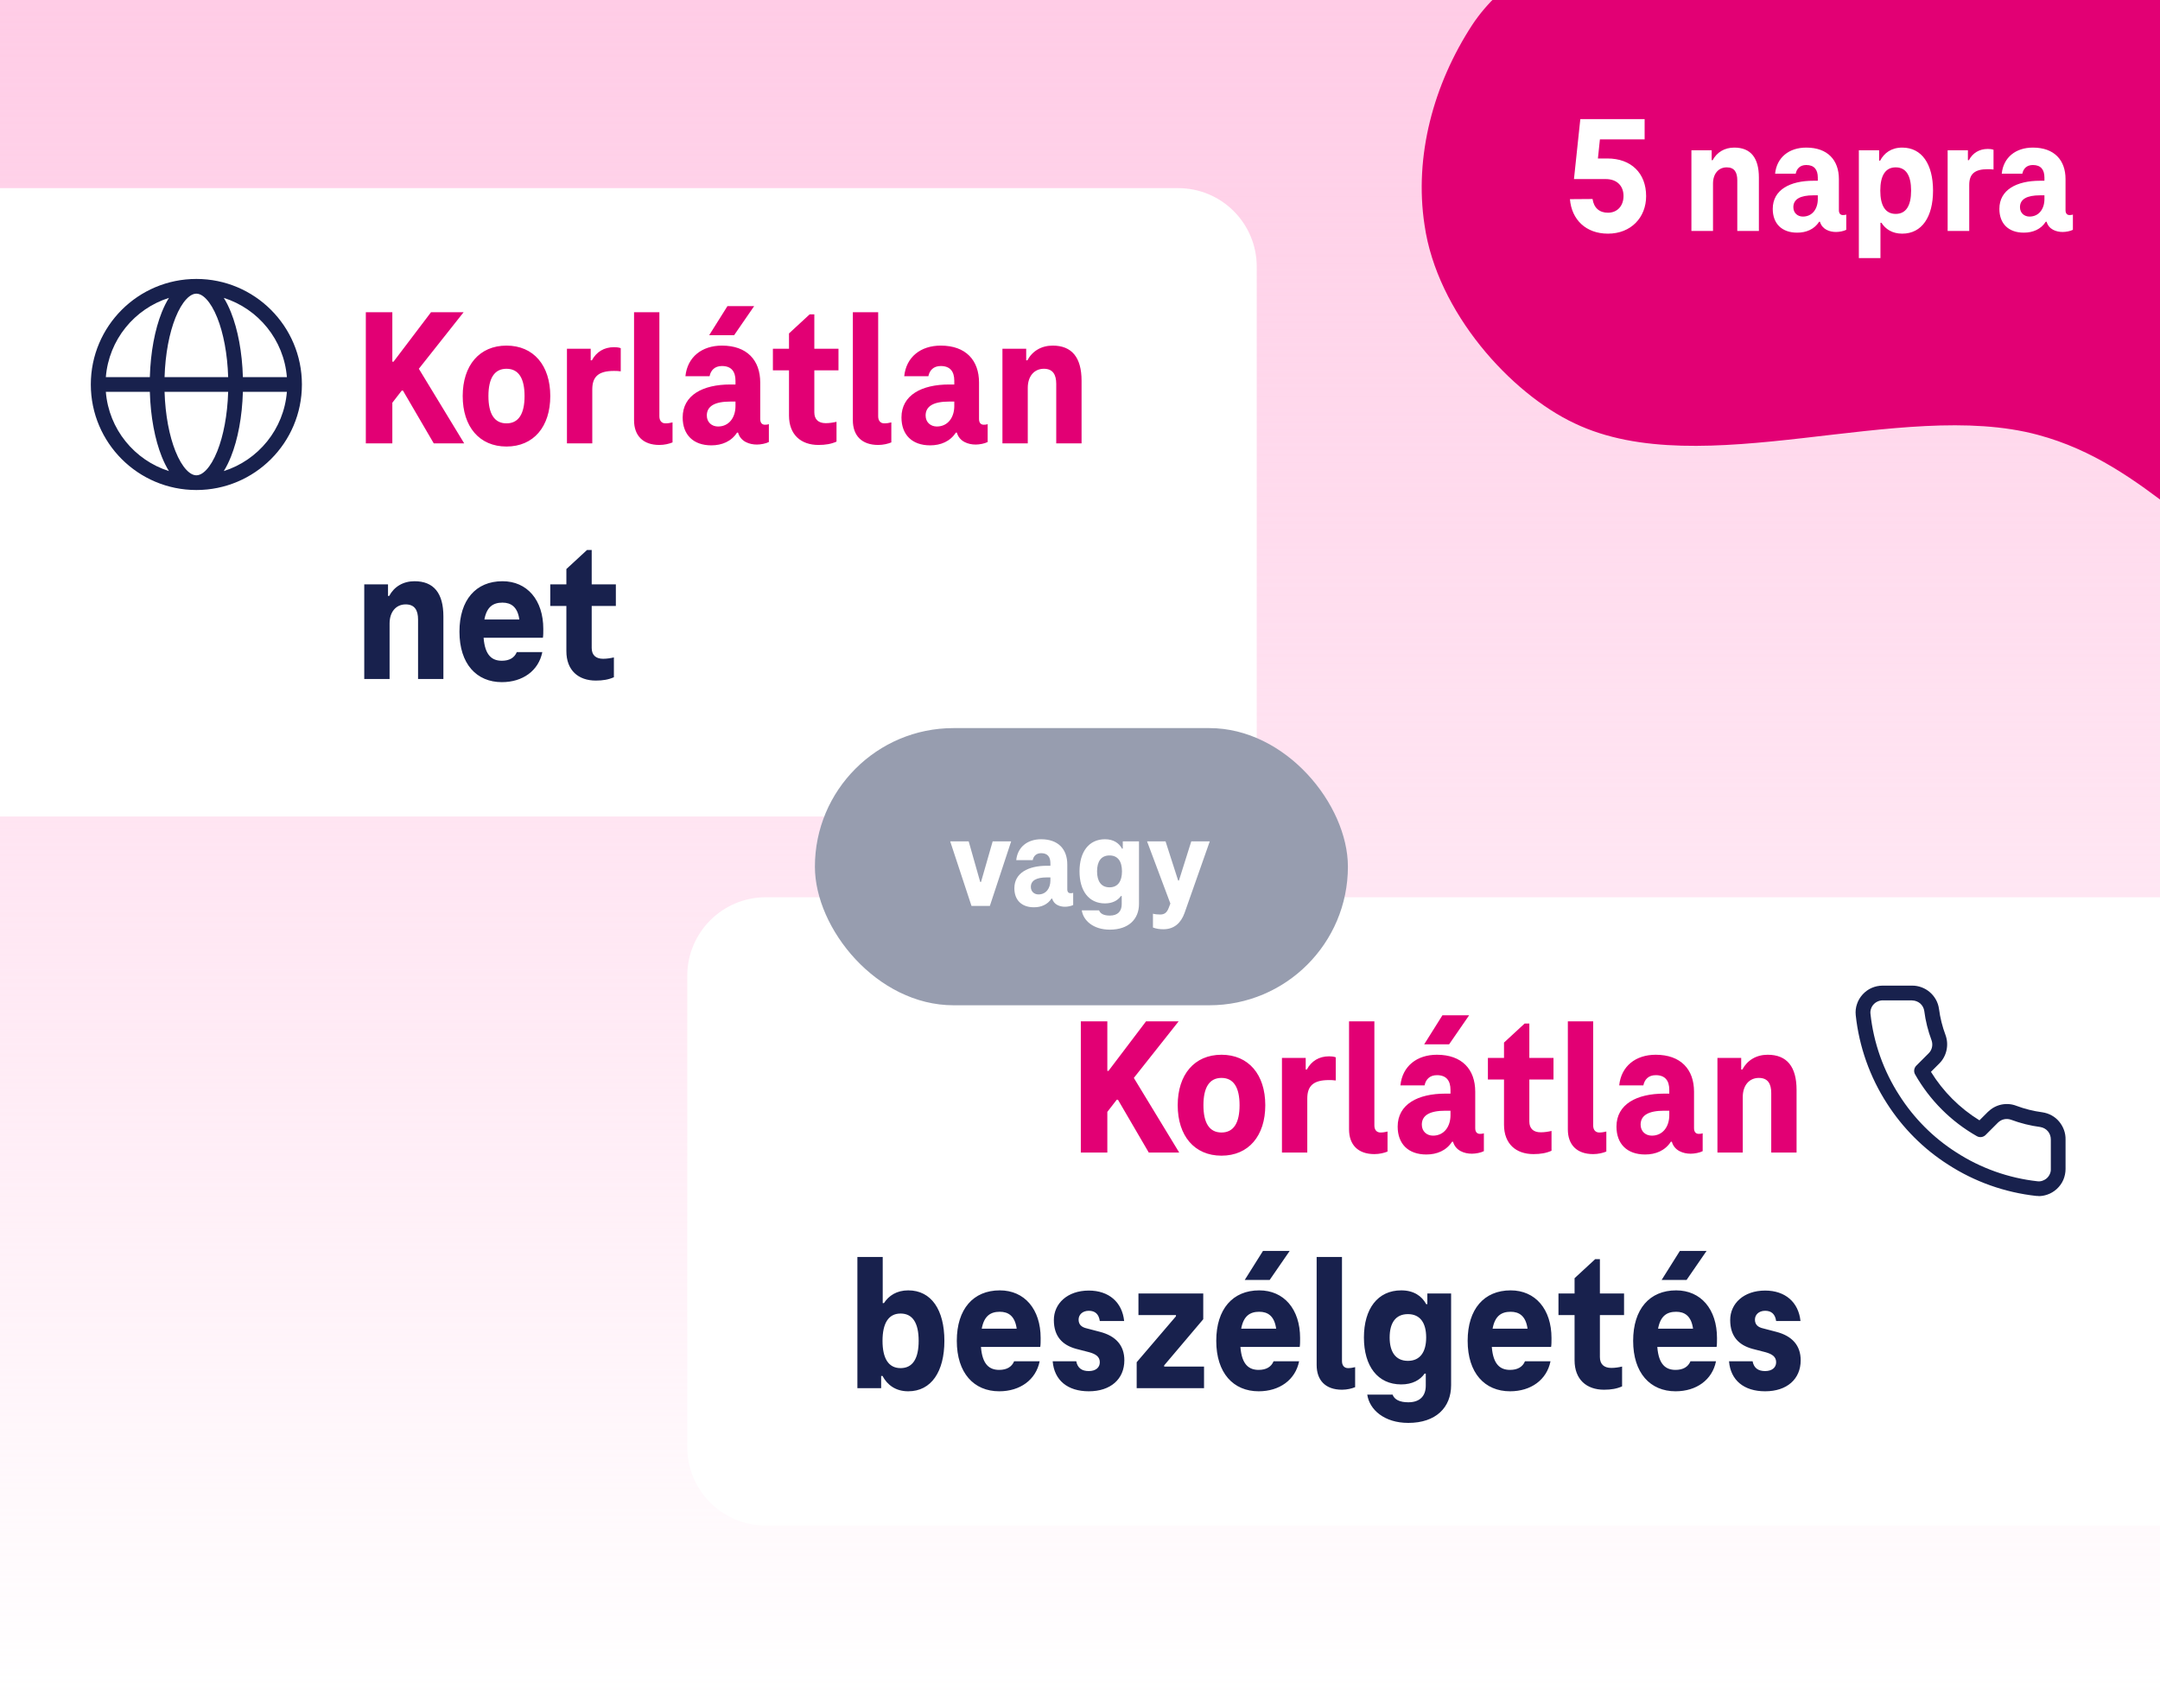 <svg width="220" height="174" viewBox="0 0 220 174" fill="none" xmlns="http://www.w3.org/2000/svg">
<g clip-path="url(#clip0_1175_2502)">
<rect width="220" height="173.101" fill="url(#paint0_linear_1175_2502)"/>
<path d="M246.559 -64.862C237.097 -68.224 225.842 -66.741 218.024 -60.564C211.858 -55.714 207.884 -48.454 203.542 -41.821C197.071 -32.188 189.056 -23.528 179.807 -16.253C171.273 -9.526 155.889 -6.463 149.951 2.533C146.009 8.575 144.019 15.902 145.092 22.924C146.368 31.836 153.903 40.09 160.385 43.126C173.397 49.332 193.584 40.532 207.559 44.293C218.866 47.319 224.52 56.676 235.433 60.743C244.625 64.198 255.512 62.089 262.968 55.735C270.424 49.382 274.138 39.194 272.853 29.381C272.007 22.582 268.779 16.308 266.763 9.613L266.716 9.478C264.752 3.369 264.632 -3.077 266.093 -9.316C266.523 -11.124 266.953 -12.933 267.248 -14.694C269.164 -24.41 269.993 -34.654 266.909 -43.997C263.644 -53.427 256.067 -61.365 246.559 -64.862Z" fill="#E20074"/>
<path d="M163.773 23.8C161.522 23.8 160.072 22.367 159.902 20.287L162.204 20.27C162.34 21.191 162.92 21.668 163.773 21.668C164.711 21.668 165.359 20.986 165.359 19.963C165.359 18.922 164.677 18.24 163.551 18.24H160.311L160.959 12.135H167.508V14.198H162.954L162.75 16.143H163.722C166.126 16.143 167.661 17.626 167.661 19.98C167.661 22.146 166.126 23.8 163.773 23.8ZM176.639 15.034C178.311 15.034 179.146 16.074 179.146 18.087V23.527H176.946V18.36C176.946 17.558 176.656 17.047 175.872 17.047C175.036 17.047 174.473 17.695 174.473 18.701V23.527H172.273V15.307H174.337V16.313H174.439C174.866 15.512 175.65 15.034 176.639 15.034ZM187.704 21.907C187.857 21.907 187.96 21.89 188.045 21.856V23.408C187.789 23.544 187.329 23.629 187.005 23.629C186.357 23.629 185.589 23.374 185.367 22.589H185.282C184.788 23.357 183.969 23.698 183.048 23.698C181.479 23.698 180.558 22.777 180.558 21.276C180.558 19.332 182.315 18.411 184.702 18.411H185.146V18.087C185.146 17.285 184.788 16.808 183.969 16.808C183.338 16.808 182.997 17.183 182.895 17.695H180.797C180.967 16.023 182.229 15.034 183.969 15.034C186.152 15.034 187.295 16.313 187.295 18.24V21.412C187.295 21.753 187.465 21.907 187.704 21.907ZM182.656 21.105C182.656 21.702 183.099 22.06 183.628 22.06C184.6 22.06 185.146 21.259 185.146 20.287V19.895H184.702C183.355 19.895 182.656 20.287 182.656 21.105ZM193.745 15.034C195.757 15.034 196.883 16.739 196.883 19.417C196.883 22.078 195.757 23.8 193.745 23.8C192.738 23.8 192.039 23.34 191.63 22.691H191.528V26.29H189.328V15.307H191.391V16.364H191.494C191.903 15.597 192.619 15.034 193.745 15.034ZM193.08 21.788C194.137 21.788 194.649 20.952 194.649 19.417C194.649 17.882 194.137 17.047 193.08 17.047C192.022 17.047 191.511 17.899 191.511 19.417C191.511 20.935 192.022 21.788 193.08 21.788ZM202.464 15.171C202.652 15.171 202.856 15.188 203.044 15.256V17.268C202.822 17.234 202.618 17.234 202.447 17.234C201.117 17.234 200.571 17.729 200.571 18.837V23.527H198.371V15.307H200.435V16.313H200.537C200.929 15.58 201.594 15.171 202.464 15.171ZM210.787 21.907C210.941 21.907 211.043 21.89 211.128 21.856V23.408C210.872 23.544 210.412 23.629 210.088 23.629C209.44 23.629 208.672 23.374 208.451 22.589H208.365C207.871 23.357 207.052 23.698 206.131 23.698C204.562 23.698 203.641 22.777 203.641 21.276C203.641 19.332 205.398 18.411 207.786 18.411H208.229V18.087C208.229 17.285 207.871 16.808 207.052 16.808C206.421 16.808 206.08 17.183 205.978 17.695H203.88C204.051 16.023 205.313 15.034 207.052 15.034C209.235 15.034 210.378 16.313 210.378 18.24V21.412C210.378 21.753 210.548 21.907 210.787 21.907ZM205.739 21.105C205.739 21.702 206.182 22.06 206.711 22.06C207.683 22.06 208.229 21.259 208.229 20.287V19.895H207.786C206.438 19.895 205.739 20.287 205.739 21.105Z" fill="white"/>
<g filter="url(#filter0_d_1175_2502)">
<path d="M0 15.163H120C124.418 15.163 128 18.745 128 23.163V71.163C128 75.581 124.418 79.163 120 79.163H0V15.163Z" fill="white"/>
<path fill-rule="evenodd" clip-rule="evenodd" d="M10.78 34.413H15.261C15.334 31.873 15.776 29.561 16.475 27.813C16.69 27.275 16.934 26.779 17.207 26.342C13.692 27.454 11.085 30.608 10.78 34.413ZM20 24.413C14.063 24.413 9.25 29.226 9.25 35.163C9.25 41.1 14.063 45.913 20 45.913C25.937 45.913 30.75 41.1 30.75 35.163C30.75 29.226 25.937 24.413 20 24.413ZM20 25.913C19.72 25.913 19.378 26.051 18.988 26.464C18.596 26.878 18.209 27.518 17.868 28.37C17.252 29.911 16.834 32.028 16.761 34.413H23.239C23.166 32.028 22.748 29.911 22.132 28.37C21.791 27.518 21.404 26.878 21.012 26.464C20.622 26.051 20.28 25.913 20 25.913ZM24.739 34.413C24.666 31.873 24.224 29.561 23.525 27.813C23.31 27.275 23.066 26.779 22.793 26.342C26.308 27.454 28.915 30.608 29.22 34.413H24.739ZM23.239 35.913H16.761C16.834 38.298 17.252 40.414 17.868 41.955C18.209 42.808 18.596 43.447 18.988 43.862C19.378 44.274 19.72 44.413 20 44.413C20.28 44.413 20.622 44.274 21.012 43.862C21.404 43.447 21.791 42.808 22.132 41.955C22.748 40.414 23.166 38.298 23.239 35.913ZM22.793 43.984C23.066 43.546 23.31 43.05 23.525 42.512C24.224 40.765 24.666 38.452 24.739 35.913H29.22C28.915 39.717 26.308 42.872 22.793 43.984ZM17.207 43.984C16.934 43.546 16.69 43.05 16.475 42.512C15.776 40.765 15.334 38.452 15.261 35.913H10.78C11.085 39.717 13.692 42.872 17.207 43.984Z" fill="#18214D"/>
<path d="M41.04 35.783H40.92L39.96 37.023V41.163H37.26V27.803H39.96V32.843H40.08L43.9 27.803H47.22L42.66 33.563L47.28 41.163H44.18L41.04 35.783ZM51.587 41.483C48.827 41.483 47.127 39.463 47.127 36.343C47.127 33.223 48.827 31.203 51.587 31.203C54.347 31.203 56.047 33.223 56.047 36.343C56.047 39.463 54.347 41.483 51.587 41.483ZM51.587 39.123C52.827 39.123 53.427 38.143 53.427 36.343C53.427 34.543 52.827 33.563 51.587 33.563C50.347 33.563 49.747 34.543 49.747 36.343C49.747 38.143 50.347 39.123 51.587 39.123ZM62.544 31.363C62.764 31.363 63.005 31.383 63.224 31.463V33.823C62.965 33.783 62.724 33.783 62.525 33.783C60.965 33.783 60.325 34.363 60.325 35.663V41.163H57.745V31.523H60.164V32.703H60.285C60.745 31.843 61.525 31.363 62.544 31.363ZM67.159 38.403C67.159 38.863 67.399 39.123 67.779 39.123C68.019 39.123 68.279 39.083 68.499 39.023V41.063C68.159 41.203 67.679 41.323 67.159 41.323C65.479 41.323 64.579 40.363 64.579 38.803V27.803H67.159V38.403ZM76.811 27.183L74.771 30.143H72.231L74.091 27.183H76.811ZM77.911 39.263C78.091 39.263 78.211 39.243 78.311 39.203V41.023C78.011 41.183 77.471 41.283 77.091 41.283C76.331 41.283 75.431 40.983 75.171 40.063H75.071C74.491 40.963 73.531 41.363 72.451 41.363C70.611 41.363 69.531 40.283 69.531 38.523C69.531 36.243 71.591 35.163 74.391 35.163H74.911V34.783C74.911 33.843 74.491 33.283 73.531 33.283C72.791 33.283 72.391 33.723 72.271 34.323H69.811C70.011 32.363 71.491 31.203 73.531 31.203C76.091 31.203 77.431 32.703 77.431 34.963V38.683C77.431 39.083 77.631 39.263 77.911 39.263ZM71.991 38.323C71.991 39.023 72.511 39.443 73.131 39.443C74.271 39.443 74.911 38.503 74.911 37.363V36.903H74.391C72.811 36.903 71.991 37.363 71.991 38.323ZM83.361 41.323C81.581 41.323 80.361 40.283 80.361 38.323V33.723H78.721V31.523H80.361V29.963L82.461 28.023H82.941V31.523H85.401V33.723H82.941V38.003C82.941 38.723 83.361 39.103 84.101 39.103C84.481 39.103 84.861 39.043 85.201 38.963V40.983C84.661 41.223 84.081 41.323 83.361 41.323ZM89.444 38.403C89.444 38.863 89.684 39.123 90.064 39.123C90.304 39.123 90.564 39.083 90.784 39.023V41.063C90.444 41.203 89.964 41.323 89.444 41.323C87.764 41.323 86.864 40.363 86.864 38.803V27.803H89.444V38.403ZM100.196 39.263C100.376 39.263 100.496 39.243 100.596 39.203V41.023C100.296 41.183 99.756 41.283 99.376 41.283C98.616 41.283 97.716 40.983 97.456 40.063H97.356C96.776 40.963 95.816 41.363 94.736 41.363C92.896 41.363 91.816 40.283 91.816 38.523C91.816 36.243 93.876 35.163 96.676 35.163H97.196V34.783C97.196 33.843 96.776 33.283 95.816 33.283C95.076 33.283 94.676 33.723 94.556 34.323H92.096C92.296 32.363 93.776 31.203 95.816 31.203C98.376 31.203 99.716 32.703 99.716 34.963V38.683C99.716 39.083 99.916 39.263 100.196 39.263ZM94.276 38.323C94.276 39.023 94.796 39.443 95.416 39.443C96.556 39.443 97.196 38.503 97.196 37.363V36.903H96.676C95.096 36.903 94.276 37.363 94.276 38.323ZM107.22 31.203C109.18 31.203 110.16 32.423 110.16 34.783V41.163H107.58V35.103C107.58 34.163 107.24 33.563 106.32 33.563C105.34 33.563 104.68 34.323 104.68 35.503V41.163H102.1V31.523H104.52V32.703H104.64C105.14 31.763 106.06 31.203 107.22 31.203Z" fill="#E20074"/>
<path d="M42.22 55.203C44.18 55.203 45.16 56.423 45.16 58.783V65.163H42.58V59.103C42.58 58.163 42.24 57.563 41.32 57.563C40.34 57.563 39.68 58.323 39.68 59.503V65.163H37.1V55.523H39.52V56.703H39.64C40.14 55.763 41.06 55.203 42.22 55.203ZM55.336 60.063C55.336 60.403 55.336 60.743 55.296 60.963H49.256C49.396 62.783 50.136 63.303 51.116 63.303C51.876 63.303 52.396 63.003 52.636 62.423H55.236C54.856 64.323 53.236 65.483 51.116 65.483C48.536 65.483 46.796 63.623 46.796 60.343C46.796 57.103 48.476 55.203 51.176 55.203C53.696 55.203 55.336 57.123 55.336 60.063ZM51.176 57.383C50.236 57.383 49.576 57.803 49.336 59.103H52.896C52.716 57.803 52.036 57.383 51.176 57.383ZM60.686 65.323C58.906 65.323 57.686 64.283 57.686 62.323V57.723H56.046V55.523H57.686V53.963L59.786 52.023H60.266V55.523H62.726V57.723H60.266V62.003C60.266 62.723 60.686 63.103 61.426 63.103C61.806 63.103 62.186 63.043 62.526 62.963V64.983C61.986 65.223 61.406 65.323 60.686 65.323Z" fill="#18214D"/>
</g>
<g filter="url(#filter1_d_1175_2502)">
<path d="M70 95.395C70 90.977 73.582 87.395 78 87.395H220V151.396H78C73.582 151.396 70 147.814 70 143.396V95.395Z" fill="white"/>
<path d="M113.864 108.016H113.744L112.784 109.256V113.396H110.084V100.036H112.784V105.076H112.904L116.724 100.036H120.044L115.484 105.796L120.104 113.396H117.004L113.864 108.016ZM124.412 113.716C121.652 113.716 119.952 111.696 119.952 108.576C119.952 105.456 121.652 103.436 124.412 103.436C127.172 103.436 128.872 105.456 128.872 108.576C128.872 111.696 127.172 113.716 124.412 113.716ZM124.412 111.356C125.652 111.356 126.252 110.376 126.252 108.576C126.252 106.776 125.652 105.796 124.412 105.796C123.172 105.796 122.572 106.776 122.572 108.576C122.572 110.376 123.172 111.356 124.412 111.356ZM135.369 103.596C135.589 103.596 135.829 103.616 136.049 103.696V106.056C135.789 106.016 135.549 106.016 135.349 106.016C133.789 106.016 133.149 106.596 133.149 107.896V113.396H130.569V103.756H132.989V104.936H133.109C133.569 104.076 134.349 103.596 135.369 103.596ZM139.983 110.636C139.983 111.096 140.223 111.356 140.603 111.356C140.843 111.356 141.103 111.316 141.323 111.256V113.296C140.983 113.436 140.503 113.556 139.983 113.556C138.303 113.556 137.403 112.596 137.403 111.036V100.036H139.983V110.636ZM149.635 99.415L147.595 102.376H145.055L146.915 99.415H149.635ZM150.735 111.496C150.915 111.496 151.035 111.476 151.135 111.436V113.256C150.835 113.416 150.295 113.516 149.915 113.516C149.155 113.516 148.255 113.216 147.995 112.296H147.895C147.315 113.196 146.355 113.596 145.275 113.596C143.435 113.596 142.355 112.516 142.355 110.756C142.355 108.476 144.415 107.396 147.215 107.396H147.735V107.016C147.735 106.076 147.315 105.516 146.355 105.516C145.615 105.516 145.215 105.956 145.095 106.556H142.635C142.835 104.596 144.315 103.436 146.355 103.436C148.915 103.436 150.255 104.936 150.255 107.196V110.916C150.255 111.316 150.455 111.496 150.735 111.496ZM144.815 110.556C144.815 111.256 145.335 111.676 145.955 111.676C147.095 111.676 147.735 110.736 147.735 109.596V109.136H147.215C145.635 109.136 144.815 109.596 144.815 110.556ZM156.186 113.556C154.406 113.556 153.186 112.516 153.186 110.556V105.956H151.546V103.756H153.186V102.196L155.286 100.256H155.766V103.756H158.226V105.956H155.766V110.236C155.766 110.956 156.186 111.336 156.926 111.336C157.306 111.336 157.686 111.276 158.026 111.196V113.216C157.486 113.456 156.906 113.556 156.186 113.556ZM162.268 110.636C162.268 111.096 162.508 111.356 162.888 111.356C163.128 111.356 163.388 111.316 163.608 111.256V113.296C163.268 113.436 162.788 113.556 162.268 113.556C160.588 113.556 159.688 112.596 159.688 111.036V100.036H162.268V110.636ZM173.02 111.496C173.2 111.496 173.32 111.476 173.42 111.436V113.256C173.12 113.416 172.58 113.516 172.2 113.516C171.44 113.516 170.54 113.216 170.28 112.296H170.18C169.6 113.196 168.64 113.596 167.56 113.596C165.72 113.596 164.64 112.516 164.64 110.756C164.64 108.476 166.7 107.396 169.5 107.396H170.02V107.016C170.02 106.076 169.6 105.516 168.64 105.516C167.9 105.516 167.5 105.956 167.38 106.556H164.92C165.12 104.596 166.6 103.436 168.64 103.436C171.2 103.436 172.54 104.936 172.54 107.196V110.916C172.54 111.316 172.74 111.496 173.02 111.496ZM167.1 110.556C167.1 111.256 167.62 111.676 168.24 111.676C169.38 111.676 170.02 110.736 170.02 109.596V109.136H169.5C167.92 109.136 167.1 109.596 167.1 110.556ZM180.044 103.436C182.004 103.436 182.984 104.656 182.984 107.016V113.396H180.404V107.336C180.404 106.396 180.064 105.796 179.144 105.796C178.164 105.796 177.504 106.556 177.504 107.736V113.396H174.924V103.756H177.344V104.936H177.464C177.964 103.996 178.884 103.436 180.044 103.436Z" fill="#E20074"/>
<path d="M92.507 127.436C94.867 127.436 96.187 129.436 96.187 132.576C96.187 135.696 94.867 137.716 92.507 137.716C91.207 137.716 90.367 137.056 89.887 136.156H89.747V137.396H87.327V124.036H89.907V128.736H90.027C90.527 127.976 91.327 127.436 92.507 127.436ZM91.727 135.356C92.967 135.356 93.567 134.376 93.567 132.576C93.567 130.776 92.967 129.796 91.727 129.796C90.487 129.796 89.887 130.796 89.887 132.576C89.887 134.356 90.487 135.356 91.727 135.356ZM105.992 132.296C105.992 132.636 105.992 132.976 105.952 133.196H99.912C100.052 135.016 100.792 135.536 101.772 135.536C102.532 135.536 103.052 135.236 103.292 134.656H105.892C105.512 136.556 103.892 137.716 101.772 137.716C99.192 137.716 97.452 135.856 97.452 132.576C97.452 129.336 99.132 127.436 101.832 127.436C104.352 127.436 105.992 129.356 105.992 132.296ZM101.832 129.616C100.892 129.616 100.232 130.036 99.992 131.336H103.552C103.372 130.036 102.692 129.616 101.832 129.616ZM110.897 137.716C108.737 137.716 107.377 136.596 107.217 134.656H109.617C109.757 135.376 110.217 135.656 110.897 135.656C111.577 135.656 112.017 135.316 112.017 134.756C112.017 134.176 111.577 133.916 110.937 133.736L109.617 133.396C108.217 133.016 107.337 132.136 107.337 130.456C107.337 128.796 108.697 127.456 110.897 127.456C112.937 127.456 114.297 128.636 114.497 130.556H112.017C111.917 129.856 111.537 129.516 110.897 129.516C110.257 129.516 109.857 129.916 109.857 130.416C109.857 130.916 110.157 131.196 110.717 131.316L112.017 131.656C113.657 132.076 114.517 133.056 114.517 134.556C114.517 136.476 113.117 137.716 110.897 137.716ZM118.573 135.196H122.633V137.396H115.773V134.756L119.773 130.076V129.956H115.953V127.756H122.553V130.376L118.573 135.076V135.196ZM131.358 123.416L129.318 126.376H126.778L128.638 123.416H131.358ZM132.418 132.296C132.418 132.636 132.418 132.976 132.378 133.196H126.338C126.478 135.016 127.218 135.536 128.198 135.536C128.958 135.536 129.478 135.236 129.718 134.656H132.318C131.938 136.556 130.318 137.716 128.198 137.716C125.618 137.716 123.878 135.856 123.878 132.576C123.878 129.336 125.558 127.436 128.258 127.436C130.778 127.436 132.418 129.356 132.418 132.296ZM128.258 129.616C127.318 129.616 126.658 130.036 126.418 131.336H129.978C129.798 130.036 129.118 129.616 128.258 129.616ZM136.683 134.636C136.683 135.096 136.923 135.356 137.303 135.356C137.543 135.356 137.803 135.316 138.023 135.256V137.296C137.683 137.436 137.203 137.556 136.683 137.556C135.003 137.556 134.103 136.596 134.103 135.036V124.036H136.683V134.636ZM145.378 127.756H147.798V137.096C147.798 139.356 146.258 140.936 143.438 140.936C140.978 140.936 139.478 139.576 139.258 138.056H141.838C142.018 138.556 142.558 138.836 143.438 138.836C144.638 138.836 145.218 138.176 145.218 137.136V135.916H145.098C144.638 136.576 143.838 137.016 142.718 137.016C140.318 137.016 138.918 135.156 138.918 132.236C138.918 129.316 140.318 127.436 142.718 127.436C143.998 127.436 144.818 128.016 145.258 128.836H145.378V127.756ZM143.398 134.616C144.638 134.616 145.258 133.716 145.258 132.236C145.258 130.736 144.638 129.856 143.398 129.856C142.158 129.856 141.538 130.736 141.538 132.236C141.538 133.716 142.158 134.616 143.398 134.616ZM158.023 132.296C158.023 132.636 158.023 132.976 157.983 133.196H151.943C152.083 135.016 152.823 135.536 153.803 135.536C154.563 135.536 155.083 135.236 155.323 134.656H157.923C157.543 136.556 155.923 137.716 153.803 137.716C151.223 137.716 149.483 135.856 149.483 132.576C149.483 129.336 151.163 127.436 153.863 127.436C156.383 127.436 158.023 129.356 158.023 132.296ZM153.863 129.616C152.923 129.616 152.263 130.036 152.023 131.336H155.583C155.403 130.036 154.723 129.616 153.863 129.616ZM163.373 137.556C161.593 137.556 160.373 136.516 160.373 134.556V129.956H158.733V127.756H160.373V126.196L162.473 124.256H162.953V127.756H165.413V129.956H162.953V134.236C162.953 134.956 163.373 135.336 164.113 135.336C164.493 135.336 164.873 135.276 165.213 135.196V137.216C164.673 137.456 164.093 137.556 163.373 137.556ZM173.819 123.416L171.779 126.376H169.239L171.099 123.416H173.819ZM174.879 132.296C174.879 132.636 174.879 132.976 174.839 133.196H168.799C168.939 135.016 169.679 135.536 170.659 135.536C171.419 135.536 171.939 135.236 172.179 134.656H174.779C174.399 136.556 172.779 137.716 170.659 137.716C168.079 137.716 166.339 135.856 166.339 132.576C166.339 129.336 168.019 127.436 170.719 127.436C173.239 127.436 174.879 129.356 174.879 132.296ZM170.719 129.616C169.779 129.616 169.119 130.036 168.879 131.336H172.439C172.259 130.036 171.579 129.616 170.719 129.616ZM179.783 137.716C177.623 137.716 176.263 136.596 176.103 134.656H178.503C178.643 135.376 179.103 135.656 179.783 135.656C180.463 135.656 180.903 135.316 180.903 134.756C180.903 134.176 180.463 133.916 179.823 133.736L178.503 133.396C177.103 133.016 176.223 132.136 176.223 130.456C176.223 128.796 177.583 127.456 179.783 127.456C181.823 127.456 183.183 128.636 183.383 130.556H180.903C180.803 129.856 180.423 129.516 179.783 129.516C179.143 129.516 178.743 129.916 178.743 130.416C178.743 130.916 179.043 131.196 179.603 131.316L180.903 131.656C182.543 132.076 183.403 133.056 183.403 134.556C183.403 136.476 182.003 137.716 179.783 137.716Z" fill="#18214D"/>
<path d="M207.64 117.826C207.56 117.826 207.47 117.826 207.39 117.816C204.2 117.466 201.1 116.366 198.42 114.626C195.93 113.046 193.78 110.886 192.19 108.396C190.45 105.706 189.35 102.596 189.01 99.406C188.97 99.016 189.01 98.636 189.14 98.266C189.26 97.896 189.46 97.576 189.72 97.286C189.98 97.006 190.29 96.776 190.64 96.626C190.99 96.476 191.36 96.396 191.75 96.396H194.75C195.38 96.386 196.06 96.626 196.56 97.066C197.07 97.506 197.4 98.106 197.49 98.766C197.61 99.676 197.83 100.566 198.15 101.416C198.33 101.906 198.37 102.436 198.26 102.956C198.15 103.476 197.9 103.946 197.53 104.316L196.67 105.176C197.91 107.186 199.6 108.876 201.61 110.116L202.47 109.256C202.85 108.886 203.32 108.626 203.83 108.516C204.35 108.406 204.88 108.446 205.37 108.636C206.22 108.956 207.11 109.176 208.01 109.296C208.69 109.396 209.3 109.726 209.73 110.246C210.16 110.766 210.4 111.416 210.38 112.086V115.076C210.38 115.446 210.3 115.836 210.15 116.186C210 116.536 209.77 116.846 209.49 117.106C209.2 117.366 208.88 117.566 208.51 117.686C208.22 117.786 207.93 117.836 207.63 117.836L207.64 117.826ZM194.77 97.896H191.75C191.58 97.896 191.4 97.936 191.25 98.006C191.09 98.076 190.95 98.176 190.83 98.306C190.71 98.436 190.62 98.586 190.57 98.746C190.51 98.916 190.49 99.086 190.51 99.256C190.82 102.206 191.84 105.086 193.46 107.586C194.93 109.896 196.92 111.896 199.23 113.366C201.72 114.986 204.59 116.006 207.54 116.326C207.7 116.346 207.87 116.326 208.04 116.266C208.2 116.206 208.35 116.126 208.48 116.006C208.61 115.886 208.71 115.746 208.78 115.586C208.85 115.426 208.89 115.256 208.88 115.086V112.066C208.88 111.756 208.78 111.466 208.58 111.226C208.38 110.996 208.11 110.846 207.8 110.796C206.8 110.666 205.8 110.416 204.83 110.056C204.6 109.976 204.36 109.956 204.13 110.006C203.89 110.056 203.68 110.176 203.51 110.336L202.24 111.606C202 111.846 201.63 111.896 201.34 111.726C198.72 110.236 196.55 108.066 195.06 105.446C194.89 105.156 194.94 104.786 195.18 104.546L196.45 103.276C196.62 103.106 196.73 102.896 196.78 102.656C196.83 102.426 196.81 102.176 196.73 101.956C196.37 100.996 196.12 99.996 195.99 98.976C195.95 98.686 195.8 98.406 195.57 98.206C195.34 98.016 195.05 97.906 194.76 97.906L194.77 97.896Z" fill="#18214D"/>
</g>
<g filter="url(#filter2_d_1175_2502)">
<rect x="83" y="66.163" width="54.287" height="28.233" rx="14.116" fill="#979DAF"/>
<path d="M101.105 77.703H102.988L100.818 84.279H98.949L96.78 77.703H98.663L99.836 81.837H99.918L101.105 77.703ZM109.032 82.983C109.155 82.983 109.237 82.969 109.305 82.942V84.184C109.1 84.293 108.732 84.361 108.473 84.361C107.954 84.361 107.34 84.156 107.163 83.529H107.095C106.699 84.143 106.044 84.415 105.307 84.415C104.052 84.415 103.315 83.679 103.315 82.478C103.315 80.923 104.721 80.186 106.631 80.186H106.986V79.927C106.986 79.286 106.699 78.904 106.044 78.904C105.539 78.904 105.266 79.204 105.185 79.613H103.506C103.643 78.276 104.653 77.485 106.044 77.485C107.791 77.485 108.705 78.508 108.705 80.05V82.587C108.705 82.86 108.841 82.983 109.032 82.983ZM104.994 82.342C104.994 82.819 105.348 83.106 105.771 83.106C106.549 83.106 106.986 82.465 106.986 81.687V81.373H106.631C105.553 81.373 104.994 81.687 104.994 82.342ZM114.358 77.703H116.009V84.075C116.009 85.616 114.958 86.694 113.034 86.694C111.356 86.694 110.333 85.766 110.183 84.729H111.943C112.066 85.07 112.434 85.261 113.034 85.261C113.853 85.261 114.249 84.811 114.249 84.102V83.269H114.167C113.853 83.72 113.307 84.02 112.543 84.02C110.906 84.02 109.951 82.751 109.951 80.759C109.951 78.767 110.906 77.485 112.543 77.485C113.416 77.485 113.976 77.88 114.276 78.44H114.358V77.703ZM113.007 82.383C113.853 82.383 114.276 81.769 114.276 80.759C114.276 79.736 113.853 79.135 113.007 79.135C112.161 79.135 111.738 79.736 111.738 80.759C111.738 81.769 112.161 82.383 113.007 82.383ZM121.333 77.703H123.216L120.651 84.989C120.296 85.984 119.614 86.653 118.495 86.653C118.154 86.653 117.772 86.612 117.431 86.476V85.07C117.636 85.125 117.895 85.152 118.154 85.152C118.591 85.152 118.85 84.989 119.055 84.429L119.205 84.034L116.831 77.703H118.714L119.996 81.687H120.078L121.333 77.703Z" fill="white"/>
</g>
</g>
<defs>
<filter id="filter0_d_1175_2502" x="-4" y="15.163" width="136" height="72" filterUnits="userSpaceOnUse" color-interpolation-filters="sRGB">
<feFlood flood-opacity="0" result="BackgroundImageFix"/>
<feColorMatrix in="SourceAlpha" type="matrix" values="0 0 0 0 0 0 0 0 0 0 0 0 0 0 0 0 0 0 127 0" result="hardAlpha"/>
<feOffset dy="4"/>
<feGaussianBlur stdDeviation="2"/>
<feColorMatrix type="matrix" values="0 0 0 0 0.094 0 0 0 0 0.129 0 0 0 0 0.302 0 0 0 0.1 0"/>
<feBlend mode="normal" in2="BackgroundImageFix" result="effect1_dropShadow_1175_2502"/>
<feBlend mode="normal" in="SourceGraphic" in2="effect1_dropShadow_1175_2502" result="shape"/>
</filter>
<filter id="filter1_d_1175_2502" x="66" y="87.395" width="158" height="72" filterUnits="userSpaceOnUse" color-interpolation-filters="sRGB">
<feFlood flood-opacity="0" result="BackgroundImageFix"/>
<feColorMatrix in="SourceAlpha" type="matrix" values="0 0 0 0 0 0 0 0 0 0 0 0 0 0 0 0 0 0 127 0" result="hardAlpha"/>
<feOffset dy="4"/>
<feGaussianBlur stdDeviation="2"/>
<feColorMatrix type="matrix" values="0 0 0 0 0.094 0 0 0 0 0.129 0 0 0 0 0.302 0 0 0 0.1 0"/>
<feBlend mode="normal" in2="BackgroundImageFix" result="effect1_dropShadow_1175_2502"/>
<feBlend mode="normal" in="SourceGraphic" in2="effect1_dropShadow_1175_2502" result="shape"/>
</filter>
<filter id="filter2_d_1175_2502" x="73" y="64.163" width="74.287" height="48.233" filterUnits="userSpaceOnUse" color-interpolation-filters="sRGB">
<feFlood flood-opacity="0" result="BackgroundImageFix"/>
<feColorMatrix in="SourceAlpha" type="matrix" values="0 0 0 0 0 0 0 0 0 0 0 0 0 0 0 0 0 0 127 0" result="hardAlpha"/>
<feOffset dy="8"/>
<feGaussianBlur stdDeviation="5"/>
<feColorMatrix type="matrix" values="0 0 0 0 0.094 0 0 0 0 0.129 0 0 0 0 0.302 0 0 0 0.1 0"/>
<feBlend mode="normal" in2="BackgroundImageFix" result="effect1_dropShadow_1175_2502"/>
<feBlend mode="normal" in="SourceGraphic" in2="effect1_dropShadow_1175_2502" result="shape"/>
</filter>
<linearGradient id="paint0_linear_1175_2502" x1="110" y1="0" x2="110" y2="173.101" gradientUnits="userSpaceOnUse">
<stop stop-color="#FFCCE6"/>
<stop offset="1" stop-color="#FFCCE6" stop-opacity="0"/>
</linearGradient>
<clipPath id="clip0_1175_2502">
<rect width="220" height="173.101" fill="white"/>
</clipPath>
</defs>
</svg>
